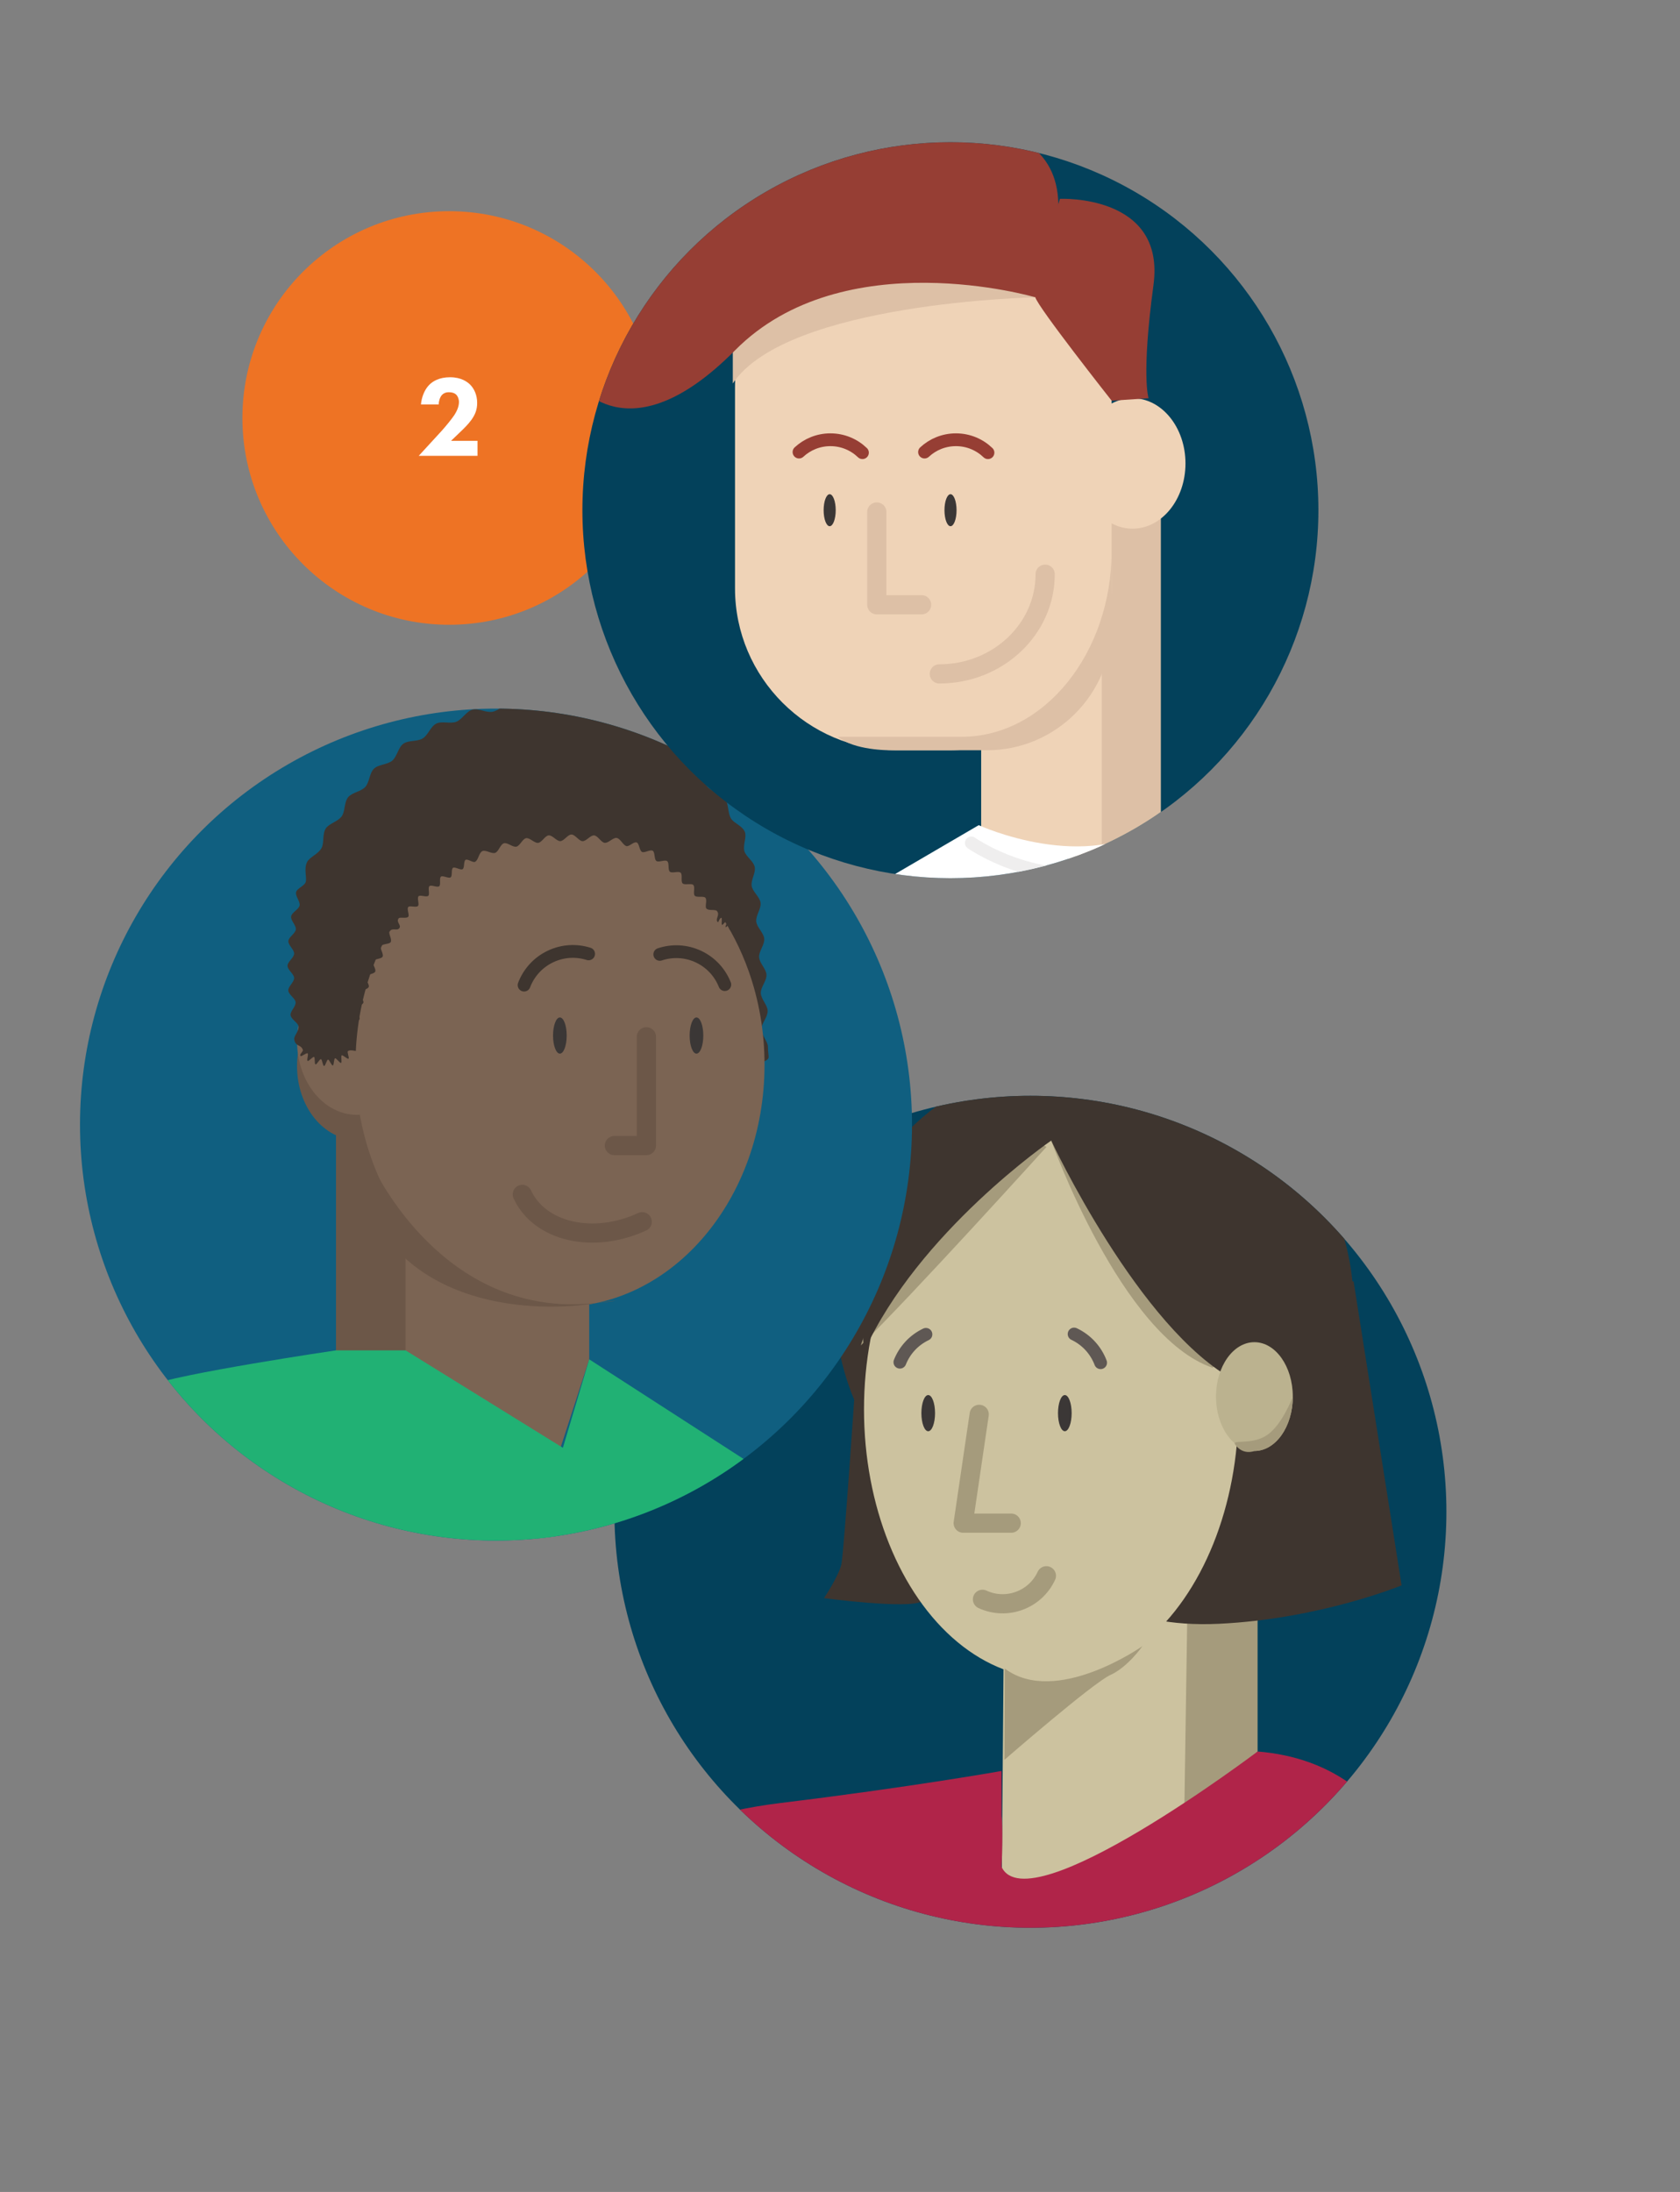 <?xml version="1.0" encoding="utf-8"?>
<!-- Generator: Adobe Illustrator 19.0.0, SVG Export Plug-In . SVG Version: 6.00 Build 0)  -->
<svg version="1.1" id="Layer_1" xmlns="http://www.w3.org/2000/svg" xmlns:xlink="http://www.w3.org/1999/xlink" x="0px" y="0px"
	 viewBox="0 0 525 685" style="enable-background:new 0 0 525 685;" xml:space="preserve">
<rect x="0" y="0" width="525" height="685" fill="#808080" stroke="none"/>
<style type="text/css">
	.st0{fill:#EE7324;}
	.st1{fill:#FFFFFF;}
	.st2{clip-path:url(#XMLID_4_);fill:#03415B;}
	.st3{clip-path:url(#XMLID_4_);fill:#A59B7C;}
	.st4{clip-path:url(#XMLID_4_);fill:#CCC29F;}
	.st5{clip-path:url(#XMLID_4_);fill:#3E352F;}
	.st6{clip-path:url(#XMLID_4_);fill:#3B3736;}
	
		.st7{clip-path:url(#XMLID_4_);fill:none;stroke:#5F5854;stroke-width:4;stroke-linecap:round;stroke-linejoin:round;stroke-miterlimit:10;}
	
		.st8{clip-path:url(#XMLID_4_);fill:none;stroke:#A59B7C;stroke-width:6;stroke-linecap:round;stroke-linejoin:round;stroke-miterlimit:10;}
	.st9{clip-path:url(#XMLID_4_);fill:#BBB28F;}
	.st10{clip-path:url(#XMLID_4_);fill:#B02449;}
	.st11{clip-path:url(#XMLID_5_);fill:#105F80;}
	.st12{clip-path:url(#XMLID_5_);fill:#6C5748;}
	.st13{clip-path:url(#XMLID_5_);fill:#7B6453;}
	.st14{clip-path:url(#XMLID_5_);}
	.st15{fill:#3E352F;}
	.st16{clip-path:url(#XMLID_5_);fill:#3B3736;}
	
		.st17{clip-path:url(#XMLID_5_);fill:none;stroke:#3E352F;stroke-width:4;stroke-linecap:round;stroke-linejoin:round;stroke-miterlimit:10;}
	
		.st18{clip-path:url(#XMLID_5_);fill:none;stroke:#6C5748;stroke-width:6;stroke-linecap:round;stroke-linejoin:round;stroke-miterlimit:10;}
	.st19{clip-path:url(#XMLID_5_);fill:#21B174;}
	.st20{clip-path:url(#XMLID_6_);fill:#03415B;}
	.st21{clip-path:url(#XMLID_6_);}
	.st22{fill:#DDC0A6;}
	.st23{fill:#EFD3B7;}
	.st24{fill:#963E34;}
	.st25{fill:#3B3736;}
	.st26{fill:none;stroke:#963E34;stroke-width:4;stroke-linecap:round;stroke-linejoin:round;stroke-miterlimit:10;}
	.st27{fill:none;stroke:#DDC0A6;stroke-width:6;stroke-linecap:round;stroke-linejoin:round;stroke-miterlimit:10;}
	.st28{fill:none;stroke:#EFEEEE;stroke-width:4;stroke-linecap:round;stroke-linejoin:round;stroke-miterlimit:10;}
</style>
<g id="XMLID_59_">
	<g id="XMLID_965_">
		<circle id="XMLID_969_" class="st0" cx="140.376" cy="130.624" r="64.624"/>
		<g id="XMLID_966_">
			<path id="XMLID_2_" class="st1" d="M149.222,142.445h-18.358l7.199-7.847c1.26-1.404,3.167-3.744,3.924-4.896
				c0.54-0.864,1.439-2.412,1.439-4.067c0-0.9-0.36-1.836-0.936-2.376c-0.468-0.432-1.26-0.684-2.196-0.684
				c-1.044,0-1.728,0.359-2.195,0.863c-0.648,0.72-1.008,2.016-1.008,2.952h-5.543c0.18-2.088,1.008-4.464,2.484-6.012
				c1.151-1.224,3.203-2.483,6.623-2.483c3.491,0,5.363,1.439,6.227,2.268c1.296,1.296,2.232,3.275,2.232,5.76
				c0,2.123-0.648,3.671-1.8,5.291c-1.044,1.439-2.304,2.663-3.852,4.14l-2.52,2.411h8.279V142.445z"/>
		</g>
	</g>
</g>
<g id="XMLID_5870_">
	<defs>
		<circle id="XMLID_5855_" cx="322" cy="472.445" r="130"/>
	</defs>
	<clipPath id="XMLID_4_">
		<use xlink:href="#XMLID_5855_"  style="overflow:visible;"/>
	</clipPath>
	<ellipse id="XMLID_5879_" class="st2" cx="344.615" cy="472.599" rx="193.077" ry="176.154"/>
	<polygon id="XMLID_5848_" class="st3" points="352.13,547.358 370,573.445 393,547.358 393,472.706 352.13,472.706 	"/>
	<polygon id="XMLID_4989_" class="st4" points="313,594.445 370,572.445 371.261,489.077 313.87,489.077 	"/>
	<path id="XMLID_5167_" class="st5" d="M267,436.445c0,0-3.049,45.341-4,52c-0.5,3.5-5.5,11-5.5,11s26.5,3.5,30.5,1s4-2.5,4-2.5
		L267,436.445z"/>
	<path id="XMLID_4818_" class="st5" d="M340,495.445c0,0,9.5,13.5,41,12s57-12,57-12l-15-95h-83V495.445z"/>
	<ellipse id="XMLID_4815_" class="st5" cx="342" cy="407.945" rx="81" ry="78.5"/>
	<ellipse id="XMLID_4806_" class="st4" cx="328.5" cy="440.445" rx="58.5" ry="84"/>
	<ellipse id="XMLID_4814_" class="st6" cx="332.757" cy="441.619" rx="2.134" ry="5.652"/>
	<ellipse id="XMLID_4813_" class="st6" cx="290.069" cy="441.619" rx="2.134" ry="5.652"/>
	<path id="XMLID_5182_" class="st3" d="M328.5,356.445c0,0,22,61.5,50.5,71c5-9.5,5-9.5,5-9.5L328.5,356.445z"/>
	<path id="XMLID_4812_" class="st7" d="M335.66,416.898c3.973,1.878,6.837,5.154,8.28,8.962"/>
	<path id="XMLID_5846_" class="st3" d="M327,358.445c0,0-42.5,47-58,62c7-20.5,7-20.5,7-20.5S320,351.945,327,358.445z"/>
	<path id="XMLID_4811_" class="st7" d="M281.218,425.696c1.465-3.688,4.272-6.855,8.137-8.697"/>
	<polyline id="XMLID_4810_" class="st8" points="306,442 301,476 316,476 	"/>
	<path id="XMLID_4809_" class="st8" d="M327,492.445c-3.49,7.551-12.435,10.845-19.978,7.358"/>
	<path id="XMLID_4969_" class="st5" d="M328.5,356.445c0,0,27.5,59,57.5,75c13.5-8.5,13.5-8.5,13.5-8.5S376,328.945,328.5,356.445z"
		/>
	<path id="XMLID_4980_" class="st5" d="M328.5,356.445c0,0-41.5,28.5-58.5,66c-2.5-33,0-33,0-33S295,339.445,328.5,356.445z"/>
	<ellipse id="XMLID_4960_" class="st9" cx="392" cy="436.445" rx="12" ry="17"/>
	<path id="XMLID_5847_" class="st3" d="M404,436.445c0,9.389-5.373,17-12,17c0,0-3.5,1.5-6-2c-1.245-1.742,5.211,0.302,10-3
		C400.831,445.115,404,436.445,404,436.445z"/>
	<path id="XMLID_5849_" class="st3" d="M314,521.445l-0.13,28.532c0,0,27.63-24.032,33.13-26.532s10-9,10-9S330,533.445,314,521.445
		z"/>
	<path id="XMLID_5850_" class="st10" d="M393,547.358c0,0-71.5,54.087-80,36.087c0.5-12,0-16,0-16v-14c0,0-28,5-69,10s-62,23-62,23
		l83,62l73,14l59-39l49-24C446,599.445,441,551.271,393,547.358z"/>
</g>
<g id="XMLID_2495_">
	<defs>
		<circle id="XMLID_2454_" cx="155" cy="351.445" r="130"/>
	</defs>
	<clipPath id="XMLID_5_">
		<use xlink:href="#XMLID_2454_"  style="overflow:visible;"/>
	</clipPath>
	<ellipse id="XMLID_439_" class="st11" cx="170.217" cy="371.445" rx="186.087" ry="188.261"/>
	<rect id="XMLID_2332_" x="105" y="347.532" class="st12" width="40.87" height="74.652"/>
	<polygon id="XMLID_2448_" class="st13" points="184.13,424.804 174.565,454.271 126.739,422.184 126.739,363.903 184.13,363.903 	
		"/>
	<ellipse id="XMLID_1255_" class="st12" cx="111.522" cy="333.184" rx="18.696" ry="23.043"/>
	<ellipse id="XMLID_402_" class="st13" cx="111.522" cy="325.358" rx="18.696" ry="23.043"/>
	<g id="XMLID_556_" class="st14">
		<path id="XMLID_13_" class="st15" d="M238.5,331.839c2.559-1.159,1.467-1.181,1.483-4.702c0.007-1.599-1.993-3.488-2.01-5.612
			c-0.014-1.731,1.961-3.643,1.921-5.646c-0.036-1.785-2.083-3.613-2.147-5.563c-0.06-1.816,1.866-3.773,1.776-5.693
			c-0.085-1.835-2.183-3.601-2.3-5.496c-0.115-1.853,1.749-3.868,1.599-5.746c-0.149-1.866-2.308-3.557-2.496-5.417
			c-0.19-1.879,1.586-3.973,1.352-5.813c-0.24-1.89-2.484-3.466-2.776-5.281c-0.305-1.901,1.326-4.112,0.959-5.891
			c-0.395-1.912-2.77-3.277-3.242-5.001c-0.527-1.924,0.791-4.343,0.158-5.966c-0.752-1.928-3.349-2.708-4.265-4.105
			c-1.169-1.784-0.733-4.66-1.973-6.336c-1.269-1.714-4.143-2.129-5.49-3.722c-1.376-1.627-1.316-4.534-2.778-6.027
			c-1.488-1.519-4.391-1.511-5.973-2.882c-1.603-1.389-2.015-4.266-3.718-5.494c-1.714-1.235-4.569-0.712-6.389-1.774
			c-1.816-1.06-2.767-3.805-4.694-4.684c-1.904-0.868-4.598,0.211-6.615-0.472c-1.972-0.668-3.453-3.166-5.538-3.647
			c-2.019-0.466-4.449,1.122-6.577,0.838c-2.048-0.273-3.969-2.45-6.122-2.548c-2.059-0.093-4.178,1.894-6.336,1.969
			c-2.057,0.071-4.3-1.775-6.45-1.547c-2.047,0.217-3.862,2.487-5.994,2.851c-1.986,0.339-4.359-1.174-6.248-0.651
			c-1.936,0.536-3.193,3.061-5.026,3.769c-1.869,0.722-4.492-0.299-6.254,0.579c-1.791,0.893-2.558,3.608-4.239,4.638
			c-1.706,1.046-4.468,0.497-6.06,1.66c-1.618,1.182-1.938,3.986-3.437,5.262c-1.529,1.301-4.342,1.167-5.746,2.538
			c-1.442,1.407-1.378,4.23-2.688,5.681c-1.357,1.502-4.166,1.724-5.382,3.24c-1.277,1.591-0.882,4.388-2.002,5.956
			c-1.2,1.679-3.968,2.216-4.988,3.822c-1.128,1.775-0.429,4.516-1.337,6.14c-1.065,1.906-3.755,2.77-4.515,4.372
			c-1.054,2.22,0.039,4.837-0.426,6.233c-0.391,1.217-2.663,1.882-2.983,3.116c-0.321,1.239,1.34,2.935,1.085,4.183
			c-0.257,1.256-2.449,2.16-2.644,3.417c-0.197,1.269,1.618,2.8,1.478,4.061c-0.142,1.279-2.248,2.371-2.338,3.633
			c-0.091,1.288,1.84,2.67,1.797,3.931c-0.044,1.296-2.064,2.54-2.064,3.797c0,1.302,2.021,2.549,2.062,3.798
			c0.042,1.31-1.894,2.682-1.816,3.92c0.082,1.32,2.176,2.442,2.289,3.664c0.123,1.337-1.729,2.821-1.584,4.021
			c0.165,1.366,2.321,2.368,2.495,3.526c0.217,1.442-1.54,3.038-1.346,4.103c0.436,2.382,2.011,1.423,2.685,3.211
			c0.219,0.581-1.264,1.473-0.68,1.967c0.272,0.23,1.82-1.094,2.203-0.826c0.315,0.22-0.4,2.135-0.016,2.352
			c0.344,0.195,1.611-1.401,2.006-1.226c0.367,0.162,0.05,2.179,0.457,2.308c0.384,0.122,1.275-1.711,1.693-1.631
			c0.397,0.076,0.556,2.11,0.98,2.137c0.403,0.026,0.818-1.968,1.243-1.995c0.402-0.025,1.063,1.904,1.483,1.824
			c0.394-0.075,0.305-2.111,0.714-2.241c0.381-0.121,1.475,1.601,1.868,1.427c0.366-0.162-0.159-2.133,0.216-2.344
			c0.348-0.197,1.756,1.281,2.112,1.038c0.331-0.226-0.524-2.08-0.188-2.349c0.942-0.754,3.267,0.459,5.208,0.078
			c1.369-0.269,2.695-2.432,4.447-2.546c1.471-0.095,3.127,1.858,4.808,1.857c1.512-0.001,3.136-1.967,4.775-1.904
			c1.537,0.059,3.017,2.141,4.632,2.248c1.553,0.103,3.286-1.769,4.88-1.63c1.568,0.136,2.959,2.279,4.538,2.442
			c1.581,0.164,3.379-1.649,4.943-1.465c1.592,0.187,2.923,2.367,4.468,2.566c1.607,0.208,3.447-1.562,4.97-1.35
			c1.631,0.228,2.918,2.435,4.412,2.658c1.673,0.249,3.55-1.484,4.996-1.256c1.77,0.28,3.027,2.513,4.361,2.736
			c2.928,0.49,2.521-1.295,4.89-1.175c2.279,0.116,2.232,1.999,4.514,1.999c2.281,0,2.281-2,4.562-2c2.28,0,2.28,2,4.56,2
			c2.282,0,2.282-2,4.564-2c2.281,0,2.281,2,4.561,2c2.282,0,2.282-2,4.563-2c2.283,0,2.283,2,4.565,2s2.283-2,4.565-2
			c2.283,0,2.283,2,4.565,2c2.282,0,2.282-2,4.564-2c2.282,0,2.282,2,4.565,2c2.284,0,2.284-2,4.569-2c2.286,0,2.281,1.989,4.567,2
			C236.48,333.76,236.418,332.782,238.5,331.839z"/>
	</g>
	<path id="XMLID_392_" class="st13" d="M238.913,332.75c0,41.782-28.615,75.652-63.913,75.652s-63.913-33.871-63.913-75.652
		s28.615-75.652,63.913-75.652c23.138,0,43.404,14.553,54.622,36.349c1.64,3.187,3.087,6.528,4.321,10.002
		C237.144,312.46,238.913,322.36,238.913,332.75z"/>
	<ellipse id="XMLID_873_" class="st16" cx="174.96" cy="323.619" rx="2.134" ry="5.652"/>
	<ellipse id="XMLID_866_" class="st16" cx="217.648" cy="323.619" rx="2.134" ry="5.652"/>
	<path id="XMLID_855_" class="st17" d="M183.94,298.094c-3.784-1.198-8.011-1.025-11.883,0.804c-3.973,1.878-6.837,5.154-8.28,8.962
		"/>
	<path id="XMLID_854_" class="st17" d="M226.499,307.696c-1.465-3.688-4.272-6.855-8.137-8.697
		c-3.967-1.891-8.316-2.037-12.179-0.747"/>
	<polyline id="XMLID_572_" class="st18" points="202,324 202,358 192,358 	"/>
	<path id="XMLID_569_" class="st18" d="M163.218,373.262c5.441,11.77,22.22,15.594,37.477,8.541"/>
	<path id="XMLID_2468_" class="st12" d="M115.435,362.315c0,0,18.288,42.9,60,45.217c10.435,0.58,26.667-2.609,8.696,0
		c-17.971,2.609-63.768,1.449-73.043-42.609C110.797,358.257,115.435,362.315,115.435,362.315z"/>
	<path id="XMLID_2488_" class="st19" d="M182,456.223L126.739,422H105c0,0-49.565,7.295-59.13,11.224s-9.565,4.04-9.565,4.04
		L161,514.278L182,456.223z"/>
	<polygon id="XMLID_2489_" class="st19" points="164,492.445 184.13,424.804 244,463.445 	"/>
	<g id="XMLID_2594_" class="st14">
		<path id="XMLID_12_" class="st15" d="M224.306,288.165c-0.981-0.946,0.832-2.163-0.267-3.472c-0.498-0.593-2.612,0.01-3.29-0.766
			c-0.552-0.632,0.334-2.646-0.32-3.367c-0.582-0.642-2.67,0.046-3.321-0.644c-0.604-0.64,0.204-2.685-0.45-3.349
			c-0.626-0.635-2.681,0.142-3.344-0.501c-0.647-0.627,0.062-2.708-0.614-3.328c-0.669-0.614-2.679,0.274-3.368-0.32
			c-0.693-0.597-0.119-2.72-0.826-3.284c-0.72-0.574-2.655,0.465-3.382-0.061c-0.752-0.544-0.384-2.713-1.136-3.19
			c-0.791-0.503-2.582,0.765-3.363,0.354c-0.837-0.44-0.839-2.641-1.653-2.955c-0.89-0.344-2.314,1.309-3.163,1.145
			c-1.085-0.211-1.901-2.381-3.117-2.565c-1.112-0.167-2.534,1.662-3.739,1.527c-1.13-0.126-2.11-2.228-3.308-2.318
			c-1.14-0.086-2.421,1.843-3.612,1.797c-1.149-0.045-2.279-2.069-3.466-2.071c-1.156-0.002-2.292,2.017-3.473,2.061
			c-1.16,0.043-2.445-1.886-3.621-1.794c-1.16,0.091-2.125,2.197-3.291,2.342c-1.158,0.143-2.61-1.664-3.766-1.464
			c-1.152,0.199-1.908,2.389-3.049,2.649c-1.141,0.261-2.778-1.382-3.901-1.056c-1.125,0.327-1.62,2.589-2.719,2.987
			c-1.102,0.399-2.937-1.018-4.004-0.543c-1.071,0.477-1.237,2.785-2.265,3.344c-0.68,0.37-2.332-0.993-2.986-0.607
			c-0.667,0.393-0.277,2.499-0.916,2.906c-0.654,0.416-2.394-0.832-3.019-0.406c-0.641,0.438-0.114,2.514-0.724,2.958
			c-0.628,0.458-2.443-0.678-3.037-0.216c-0.615,0.479,0.039,2.518-0.54,2.996c-0.603,0.499-2.483-0.526-3.045-0.033
			c-0.591,0.518,0.182,2.516-0.363,3.023c-0.578,0.538-2.514-0.376-3.04,0.142c-0.569,0.56,0.318,2.511-0.189,3.04
			c-0.561,0.585-2.547-0.213-3.031,0.322c-0.555,0.615,0.446,2.51-0.005,3.042c-0.568,0.669-2.6,0-2.999,0.506
			c-0.906,1.149,0.884,2.066,0.241,3.011c-0.741,1.088-2.225-0.28-3.097,1.129c-0.393,0.635,0.862,2.423,0.359,3.283
			c-0.408,0.697-2.583,0.472-3.04,1.294c-0.405,0.729,0.936,2.453,0.51,3.265c-0.394,0.75-2.576,0.626-2.975,1.435
			c-0.38,0.769,1.046,2.424,0.671,3.236c-0.362,0.786-2.548,0.781-2.895,1.6c-0.34,0.802,1.182,2.367,0.864,3.192
			c-0.315,0.818-2.496,0.961-2.78,1.793c-0.285,0.834,1.355,2.276,1.11,3.116c-0.248,0.849-2.406,1.193-2.604,2.041
			c-0.202,0.866,1.585,2.118,1.444,2.974c-0.145,0.88-2.238,1.509-2.308,2.369c-0.072,0.892,1.348,2.744,1.368,3.603
			c-0.289-0.723-0.086-2.685-0.355-3.39c-0.278-0.728-2.419-0.75-2.676-1.458c-0.266-0.734,1.364-2.123,1.12-2.834
			c-0.254-0.739-2.394-0.832-2.626-1.545c-0.242-0.745,1.435-2.076,1.217-2.791c-0.229-0.75-2.364-0.915-2.569-1.631
			c-0.217-0.757,1.507-2.027,1.316-2.745c-0.204-0.764-2.331-1.009-2.507-1.727c-0.19-0.772,1.582-1.975,1.421-2.69
			c-0.176-0.784-2.292-1.114-2.436-1.826c-0.162-0.8,1.659-1.928,1.533-2.631c-0.147-0.821-2.244-1.249-2.348-1.932
			c-0.134-0.876,1.747-1.905,1.671-2.539c-0.178-1.479-2.726-2.043-1.924-2.856c1.835-1.858,3.372-0.159,5.404-1.799
			c2.035-1.642,0.779-3.198,2.813-4.84c2.033-1.641,3.29-0.085,5.323-1.726c2.035-1.643,0.779-3.199,2.815-4.842
			c2.034-1.642,3.29-0.085,5.324-1.727c2.035-1.642,0.779-3.199,2.814-4.841c2.036-1.643,3.292-0.087,5.328-1.73
			c2.036-1.643,0.78-3.2,2.816-4.843c2.036-1.643,3.292-0.087,5.328-1.73c2.035-1.643,0.779-3.199,2.815-4.842
			c2.036-1.643,3.292-0.087,5.328-1.729c2.036-1.643,0.78-3.2,2.817-4.843c2.04-1.646,3.296-0.09,5.335-1.736
			s0.658-3.815,3.011-4.968c1.121-0.549,1.659,1.933,2.907,1.969c1.249,0.036,1.306-1.963,2.556-1.928
			c1.249,0.036,1.192,2.035,2.44,2.071c1.25,0.036,1.307-1.963,2.557-1.928c1.249,0.036,1.192,2.035,2.441,2.071
			c1.25,0.036,1.307-1.963,2.556-1.928c1.25,0.036,1.193,2.035,2.443,2.071c1.248,0.036,1.305-1.964,2.552-1.928
			c1.249,0.036,1.192,2.035,2.441,2.071c1.251,0.036,1.308-1.963,2.558-1.928c1.251,0.036,1.194,2.035,2.444,2.071
			c1.251,0.036,1.308-1.963,2.559-1.928c1.253,0.036,1.196,2.035,2.449,2.071c1.253,0.036,1.718-2.308,2.89-1.863
			c1.48,0.562,0.343,2.673,1.627,3.6c1.285,0.928,2.456-0.693,3.741,0.235c1.284,0.928,0.113,2.549,1.398,3.476
			c1.286,0.928,2.456-0.693,3.742,0.236c1.285,0.928,0.114,2.549,1.398,3.477c1.285,0.928,2.456-0.693,3.742,0.235
			c1.286,0.929,0.115,2.55,1.401,3.479c1.283,0.927,2.454-0.695,3.737,0.232c1.285,0.928,0.114,2.549,1.399,3.477
			c1.286,0.929,2.457-0.692,3.744,0.237c1.287,0.929,0.116,2.551,1.402,3.48c1.287,0.929,2.458-0.692,3.745,0.237
			c1.289,0.931,0.118,2.552,1.407,3.483c1.289,0.931,2.9-0.809,3.927,0.405c0.44,0.52-1.687,1.428-1.615,2.105
			c0.071,0.678,2.06,0.469,2.132,1.147c0.071,0.678-1.918,0.887-1.846,1.565c0.071,0.678,2.06,0.469,2.132,1.147
			c0.071,0.677-1.918,0.886-1.847,1.563c0.071,0.677,2.06,0.467,2.131,1.144c0.071,0.679-1.918,0.888-1.846,1.567
			c0.071,0.678,2.06,0.468,2.132,1.146c0.071,0.679-1.918,0.888-1.846,1.567c0.072,0.679,2.061,0.47,2.132,1.149
			c0.071,0.678-1.918,0.888-1.846,1.566c0.072,0.68,2.061,0.471,2.132,1.151c0.072,0.681-1.917,0.89-1.846,1.572
			c0.072,0.681,2.326,1.016,2.059,1.647c-0.131,0.309-0.676-1.415-0.96-1.593c-0.284-0.178-1.344,1.518-1.628,1.341
			c-0.285-0.178,0.775-1.874,0.491-2.052c-0.286-0.179-1.346,1.517-1.632,1.339c-0.285-0.178,0.775-1.874,0.49-2.052
			c-0.285-0.178-1.345,1.518-1.63,1.34c-0.286-0.179,0.774-1.875,0.488-2.054c-0.284-0.178-1.344,1.518-1.629,1.341
			c-0.286-0.179,0.774-1.875,0.489-2.053c-0.285-0.178-1.345,1.518-1.63,1.34c-0.287-0.179,0.773-1.875,0.487-2.054
			c-0.287-0.179-1.347,1.517-1.634,1.337c-0.288-0.18,0.144-2.247-0.192-2.197C224.753,286.916,224.551,288.401,224.306,288.165z"/>
	</g>
</g>
<g id="XMLID_2714_">
	<defs>
		<circle id="XMLID_2604_" cx="297" cy="159.445" r="115"/>
	</defs>
	<clipPath id="XMLID_6_">
		<use xlink:href="#XMLID_2604_"  style="overflow:visible;"/>
	</clipPath>
	<ellipse id="XMLID_3239_" class="st20" cx="316.615" cy="150.599" rx="193.077" ry="176.154"/>
	<g id="XMLID_25_" class="st21">
		<rect id="XMLID_876_" x="324.308" y="156.753" class="st22" width="38.462" height="111.538"/>
		<polygon id="XMLID_997_" class="st23" points="306.615,191.368 344.308,191.368 344.308,267.522 306.615,267.522 306.615,260.599 
					"/>
		<path id="XMLID_987_" class="st23" d="M296.832,234.459h-16.587c-27.804,0-50.553-22.749-50.553-50.553v-62.755
			c0-27.804,22.749-50.553,50.553-50.553h16.587c27.804,0,50.553,22.749,50.553,50.553v62.755
			C347.385,211.711,324.636,234.459,296.832,234.459z"/>
		<ellipse id="XMLID_994_" class="st23" cx="353.923" cy="144.83" rx="16.538" ry="20.385"/>
		<path id="XMLID_395_" class="st22" d="M323.615,92.907c0,0-77.615,1.538-94.615,26.923c0-23.846,0-23.846,0-23.846
			S302.077,49.061,323.615,92.907z"/>
		<path id="XMLID_1103_" class="st22" d="M347.385,172.138c0,31.965-21.086,58.117-46.858,58.117h-38.681
			c5.041,4.271,16.154,4.204,16.154,4.204h30.498c21.388,0,38.887-17.499,38.887-38.887V172.138z"/>
		<path id="XMLID_1179_" class="st22" d="M308.498,70.599"/>
		<path id="XMLID_1187_" class="st24" d="M323.538,92.907c0,0-60-17.611-93.846,16.579s-50,9.575-50,9.575
			s-5.385-76.923,63.846-81.538S346.615,38.291,323.538,92.907z"/>
		<path id="XMLID_2250_" class="st24" d="M331.231,62.138c0,0,33.077-1.538,29.231,26.923c-3.846,28.462-1.538,35.385-1.538,35.385
			l-11.538,0.769c0,0-23.077-29.231-23.846-32.308C322.769,89.83,331.231,62.138,331.231,62.138z"/>
		<ellipse id="XMLID_1263_" class="st25" cx="297.035" cy="159.445" rx="1.888" ry="5"/>
		<ellipse id="XMLID_494_" class="st25" cx="259.273" cy="159.445" rx="1.888" ry="5"/>
		<path id="XMLID_527_" class="st26" d="M288.923,141.274c2.574-2.388,6.02-3.848,9.808-3.848c3.888,0,7.416,1.538,10.01,4.039"/>
		<path id="XMLID_497_" class="st26" d="M249.692,141.274c2.574-2.388,6.02-3.848,9.808-3.848c3.888,0,7.416,1.538,10.01,4.039"/>
		<polyline id="XMLID_372_" class="st27" points="274,160 274,189 288,189 		"/>
		<path id="XMLID_389_" class="st27" d="M326.615,179.445c0,17.206-14.809,31.154-33.077,31.154"/>
		<path id="XMLID_1196_" class="st1" d="M305.846,257.876c0,0,33.846,15.562,56.154-0.977c1.923,10.769,34.615,22.1,34.615,22.1
			H269.692L305.846,257.876z"/>
		<path id="XMLID_2318_" class="st28" d="M303.538,263.434c0,0,29.571,20.733,58.462,2.039"/>
	</g>
</g>
</svg>
